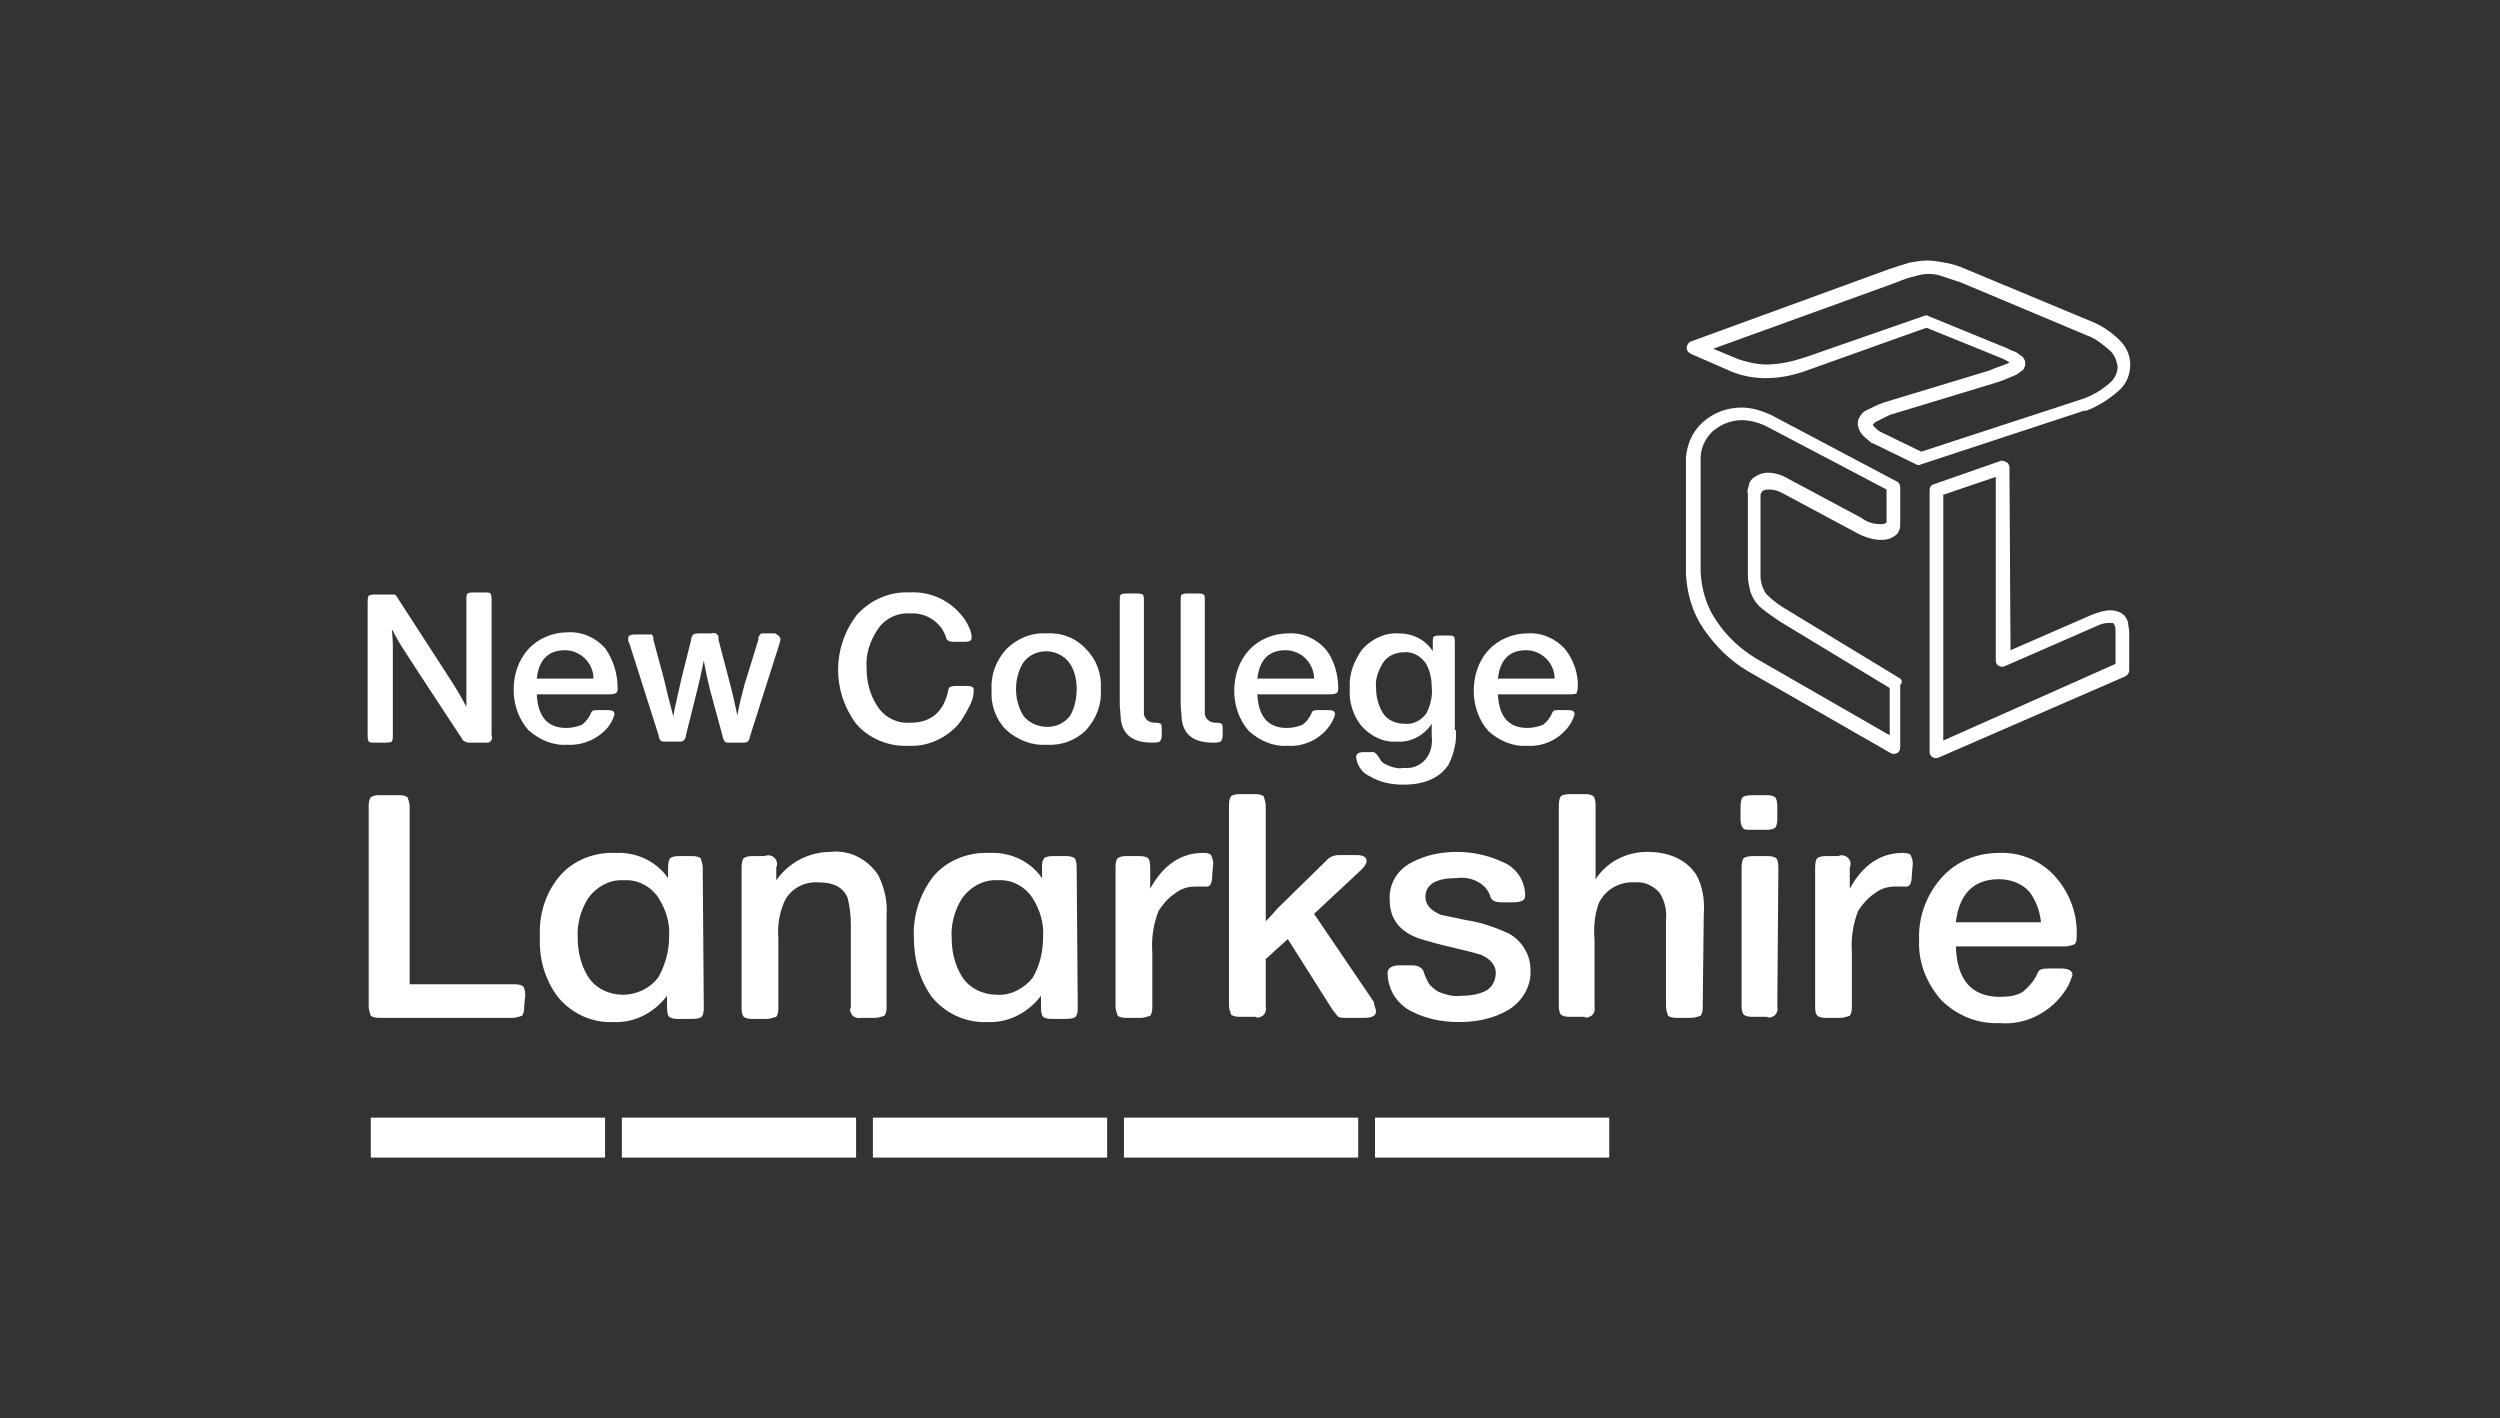 <svg xmlns="http://www.w3.org/2000/svg" xmlns:xlink="http://www.w3.org/1999/xlink" id="Layer_1" x="0px" y="0px" viewBox="0 0 238 135" style="enable-background:new 0 0 238 135;" xml:space="preserve"><rect x="0" y="0" width="238" height="135" fill="#333333" stroke="none"/><style type="text/css">	.st0{fill:#FFFFFF;}</style><g>	<g>		<path class="st0" d="M46.8,70c0.1,0.3,0,0.6-0.3,0.7c-0.1,0-0.3,0-0.4,0h-1.4c-0.3,0-0.5-0.1-0.7-0.3c0,0,0-0.1-0.1-0.2l-4.4-6.7   l-0.9-1.4c-0.5-0.7-0.9-1.5-1.3-2.2c0,0.2,0.1,0.8,0.1,1.7V62v1.6c0,0,0,0.2,0,0.6V70c0,0.2,0,0.4-0.1,0.6   c-0.2,0.1-0.4,0.1-0.6,0.1h-1c-0.3,0-0.5,0-0.6-0.1c-0.1-0.2-0.1-0.4-0.1-0.6V57.3c0-0.2,0-0.4,0.1-0.6c0.2-0.1,0.4-0.1,0.6-0.1   h1.4c0.2,0,0.3,0,0.5,0c0.1,0.1,0.2,0.2,0.3,0.4l4.4,6.8c1,1.5,1.7,2.7,2.1,3.5c0-0.2,0-0.5,0-0.8s0-0.7,0-0.9v-0.4   c0-0.6,0-0.9,0-1.1c0-0.1,0-0.2,0-0.3v-6.7c0-0.3,0-0.5,0.1-0.6c0.2-0.1,0.4-0.1,0.6-0.1h1c0.3,0,0.5,0,0.6,0.1   c0.1,0.2,0.1,0.4,0.1,0.6L46.8,70z"></path>		<path class="st0" d="M58.8,65.5c0,0.2,0,0.4-0.2,0.5c-0.2,0.1-0.4,0.1-0.6,0.1h-6.9c0.1,2.1,1,3.2,2.8,3.2c0.5,0,1-0.1,1.5-0.3   c0.4-0.3,0.7-0.7,0.9-1.2c0.1-0.2,0.3-0.2,0.7-0.2h0.8c0.5,0,0.7,0.1,0.7,0.4c-0.1,0.4-0.3,0.8-0.6,1.2C57,70.3,55.5,71,54,70.9   c-1.4,0.1-2.7-0.5-3.7-1.4c-0.9-1-1.4-2.4-1.4-3.8c0-1.4,0.4-2.8,1.4-3.9c0.9-1,2.3-1.6,3.7-1.6c1.4-0.1,2.7,0.5,3.6,1.5   C58.4,62.8,58.8,64.2,58.8,65.5z M56.5,64.6c0-0.7-0.3-1.4-0.8-1.9c-0.5-0.5-1.2-0.8-1.9-0.8c-1.6,0-2.5,0.9-2.7,2.7H56.5z"></path>		<path class="st0" d="M74.3,60.9c0,0.1-0.1,0.3-0.1,0.4l-2.8,8.8c0,0.2-0.1,0.3-0.2,0.5c-0.2,0.1-0.3,0.1-0.5,0.1h-1.2   c-0.2,0-0.4,0-0.5-0.1c-0.1-0.2-0.2-0.3-0.2-0.5l-1.2-4.4c-0.2-0.8-0.4-1.7-0.6-2.8c-0.2,1-0.4,1.9-0.6,2.7l-1.1,4.4   c0,0.3-0.2,0.6-0.5,0.6c-0.1,0-0.2,0-0.2,0h-1.2c-0.2,0-0.4,0-0.5-0.1c-0.1-0.1-0.2-0.3-0.2-0.5l-2.8-8.8   c-0.1-0.1-0.1-0.3-0.1-0.4c0-0.3,0.2-0.4,0.7-0.4h1c0.2,0,0.3,0,0.5,0c0.1,0,0.2,0.2,0.2,0.3c0,0.1,0,0.1,0,0.2l1,3.7   c0.2,0.9,0.5,2.1,0.9,3.6c0.1-0.7,0.4-1.9,0.8-3.7l0.9-3.6c0-0.2,0.1-0.4,0.2-0.5c0.2-0.1,0.4-0.1,0.6-0.1h1.1   c0.3-0.1,0.6,0,0.7,0.3c0,0.1,0,0.2,0,0.3l1.1,4.2c0.2,0.7,0.4,1.7,0.7,3c0.2-1.2,0.5-2.2,0.7-3l1.3-4.2c0-0.1,0-0.1,0-0.2   c0.1-0.2,0.1-0.3,0.3-0.4c0.2,0,0.3,0,0.5,0h0.8C74.1,60.5,74.3,60.6,74.3,60.9z"></path>		<path class="st0" d="M92.7,65.7c0,0.6-0.2,1.2-0.5,1.7c-0.3,0.6-0.6,1.1-1,1.6c-1.2,1.3-2.9,2.1-4.7,2c-1.9,0.1-3.8-0.7-5-2.1   c-2.3-3.1-2.3-7.3,0.1-10.4c1.3-1.4,3.1-2.2,5-2.1c1.8-0.1,3.5,0.6,4.7,1.9c0.3,0.3,0.6,0.7,0.8,1.1c0.2,0.4,0.4,0.8,0.4,1.3   c0,0.3-0.2,0.4-0.7,0.4h-1c-0.4,0-0.6-0.1-0.7-0.3c-0.4-1.5-1.9-2.5-3.4-2.4c-1.3-0.1-2.5,0.5-3.2,1.6c-0.7,1.1-1.1,2.3-1,3.6   c0,1.3,0.3,2.5,1,3.6c0.7,1.1,1.9,1.7,3.2,1.6c2,0,3.2-1.1,3.6-3.2c0-0.2,0.3-0.3,0.7-0.3h1C92.5,65.3,92.7,65.4,92.7,65.7z"></path>		<path class="st0" d="M104.8,65.6c0.1,1.4-0.4,2.8-1.4,3.9c-1,1-2.4,1.5-3.8,1.4c-1.4,0.1-2.8-0.5-3.8-1.4c-1-1-1.5-2.4-1.4-3.8   c-0.1-1.4,0.4-2.8,1.4-3.9c1-1,2.4-1.6,3.8-1.5c1.4-0.1,2.8,0.4,3.8,1.5C104.4,62.8,104.9,64.2,104.8,65.6z M102.5,65.6   c0-0.9-0.2-1.8-0.7-2.5c-0.5-0.7-1.4-1.1-2.2-1.1c-0.9,0-1.7,0.4-2.2,1.1c-0.9,1.5-0.9,3.5,0,5c0.5,0.7,1.4,1.1,2.3,1.1   c0.9,0,1.7-0.4,2.2-1.1C102.3,67.4,102.5,66.5,102.5,65.6z"></path>		<path class="st0" d="M110.6,70c0,0.3-0.1,0.5-0.2,0.6c-0.2,0.1-0.5,0.1-0.7,0.1c-1.8,0-2.8-0.7-3-2.2c0-0.5-0.1-1-0.1-1.5v-9.8   c0-0.3,0-0.5,0.1-0.6c0.2-0.1,0.4-0.1,0.6-0.1h0.9c0.2,0,0.4,0,0.6,0.1c0.1,0.1,0.1,0.3,0.1,0.6v9.3c0,1,0,1.5,0,1.5   c0.1,0.5,0.5,0.8,1,0.8c0.2,0,0.4,0,0.6,0.1c0.1,0.1,0.1,0.3,0.1,0.6L110.6,70z"></path>		<path class="st0" d="M116.4,70c0,0.3-0.1,0.5-0.2,0.6c-0.2,0.1-0.5,0.1-0.7,0.1c-1.8,0-2.8-0.7-3-2.2c0-0.5-0.1-1-0.1-1.5v-9.8   c0-0.3,0-0.5,0.1-0.6c0.2-0.1,0.4-0.1,0.6-0.1h0.9c0.2,0,0.4,0,0.6,0.1c0.1,0.1,0.1,0.3,0.1,0.6v9.3c0,1,0,1.5,0,1.5   c0.1,0.5,0.5,0.8,1,0.8c0.2,0,0.4,0,0.6,0.1c0.1,0.1,0.1,0.3,0.1,0.6L116.4,70z"></path>		<path class="st0" d="M127.4,65.5c0,0.2,0,0.4-0.2,0.5c-0.2,0.1-0.4,0.1-0.6,0.1h-6.9c0.1,2.1,1,3.2,2.8,3.2c0.5,0,1-0.1,1.5-0.3   c0.4-0.3,0.7-0.7,0.9-1.2c0.1-0.2,0.3-0.2,0.7-0.2h0.8c0.5,0,0.7,0.1,0.7,0.4c-0.1,0.4-0.3,0.8-0.6,1.2c-0.9,1.2-2.4,1.9-3.9,1.8   c-1.4,0.1-2.7-0.5-3.7-1.4c-0.9-1-1.4-2.4-1.4-3.8c0-1.4,0.4-2.8,1.4-3.9c0.9-1,2.3-1.6,3.7-1.6c1.4-0.1,2.7,0.5,3.6,1.5   C127,62.8,127.4,64.2,127.4,65.5z M125.1,64.6c0-0.7-0.3-1.4-0.8-1.9c-0.5-0.5-1.2-0.8-1.9-0.8c-1.6,0-2.5,0.9-2.7,2.7H125.1z"></path>		<path class="st0" d="M138.6,69.5c0.1,1.1-0.2,2.3-0.7,3.3c-0.8,1.2-2.2,1.9-4.3,1.9c-1.1,0-2.2-0.2-3.2-0.8   c-0.7-0.3-1.2-1-1.3-1.8c0-0.3,0.2-0.5,0.7-0.5h0.9c0.2,0,0.4,0.2,0.7,0.7c0.1,0.2,0.2,0.3,0.4,0.4l0.4,0.2c0.5,0.2,1,0.3,1.4,0.2   c0.8,0.1,1.6-0.2,2.1-0.8c0.5-0.6,0.7-1.4,0.6-2.2v-1.2c-0.7,1.1-2,1.8-3.3,1.7c-1.3,0.1-2.5-0.5-3.4-1.5c-0.8-1-1.2-2.3-1.1-3.6   c-0.1-1.3,0.4-2.6,1.2-3.7c0.9-1,2.2-1.6,3.5-1.5c1.3,0,2.5,0.6,3.2,1.7v-0.8c0-0.3,0-0.5,0.1-0.6c0.2-0.1,0.4-0.1,0.6-0.1h0.7   c0.3,0,0.5,0,0.6,0.1s0.1,0.3,0.1,0.6V69.5z M136.3,65.4c0-0.8-0.2-1.7-0.6-2.3c-0.5-0.7-1.3-1.1-2.1-1c-0.8,0-1.6,0.4-2,1.1   c-0.4,0.7-0.7,1.5-0.6,2.3c0,0.8,0.2,1.6,0.6,2.3c0.4,0.7,1.2,1.1,2.1,1.1c0.8,0.1,1.6-0.3,2.1-1   C136.2,67.1,136.4,66.2,136.3,65.4z"></path>		<path class="st0" d="M150.2,65.5c0,0.2-0.1,0.4-0.1,0.5c-0.2,0.1-0.4,0.1-0.6,0.1h-6.9c0.1,2.1,1,3.2,2.8,3.2c0.5,0,1-0.1,1.5-0.3   c0.4-0.3,0.7-0.7,0.9-1.2c0.1-0.2,0.3-0.2,0.6-0.2h0.8c0.5,0,0.7,0.1,0.7,0.4c-0.1,0.4-0.3,0.8-0.6,1.2c-0.9,1.2-2.4,1.9-3.9,1.8   c-1.4,0.1-2.7-0.5-3.7-1.4c-0.9-1-1.4-2.4-1.4-3.8c0-1.4,0.4-2.8,1.4-3.9c0.9-1,2.3-1.6,3.7-1.6c1.4-0.1,2.7,0.5,3.6,1.5   C149.8,62.8,150.3,64.2,150.2,65.5z M148,64.6c0-0.7-0.3-1.4-0.8-1.9c-0.5-0.5-1.2-0.8-1.9-0.8c-1.6,0-2.5,0.9-2.7,2.7H148z"></path>	</g>	<g>		<path class="st0" d="M49.9,95.8c0,0.3,0,0.6-0.2,0.9c-0.3,0.1-0.6,0.2-0.9,0.2H36.2c-0.3,0-0.6,0-0.9-0.2   c-0.1-0.3-0.2-0.6-0.2-0.9v-19c0-0.3,0-0.6,0.2-0.9c0.3-0.2,0.6-0.2,0.9-0.2h1.7c0.3,0,0.6,0,0.9,0.2c0.1,0.3,0.2,0.6,0.2,0.9   v16.9h9.9c0.3,0,0.6,0,0.9,0.2c0.2,0.3,0.2,0.6,0.2,0.9L49.9,95.8z"></path>		<path class="st0" d="M67,95.9c0,0.3,0,0.6-0.2,0.9c-0.1,0.1-0.4,0.2-0.9,0.2h-1.3c-0.3,0-0.6,0-0.9-0.2c-0.1-0.1-0.2-0.4-0.2-0.9   v-1.1c-1.2,1.6-3.1,2.6-5.1,2.5c-2,0.1-4-0.8-5.3-2.4c-1.2-1.6-1.8-3.6-1.7-5.7c-0.1-2.1,0.5-4.1,1.8-5.7c1.3-1.6,3.4-2.4,5.4-2.3   c2-0.1,3.9,0.8,5,2.4v-1c0-0.5,0.1-0.8,0.2-0.9c0.3-0.2,0.6-0.2,0.9-0.2h1.1c0.3,0,0.6,0,0.9,0.2c0.1,0.3,0.2,0.6,0.2,0.9L67,95.9   z M63.7,89.2c0.1-1.3-0.3-2.6-1-3.7c-0.7-1.1-2-1.8-3.3-1.7c-1.3-0.1-2.6,0.6-3.4,1.7c-0.7,1.1-1.1,2.5-1,3.8c0,1.3,0.3,2.6,1,3.7   c0.7,1.1,2,1.7,3.3,1.7c1.3,0,2.6-0.6,3.4-1.7C63.3,91.9,63.7,90.6,63.7,89.2L63.7,89.2z"></path>		<path class="st0" d="M84.4,95.8c0,0.3,0,0.6-0.2,0.9c-0.3,0.1-0.6,0.2-0.9,0.2H82c-0.4,0.1-0.9-0.1-1-0.5c-0.1-0.2-0.1-0.3,0-0.5   V88c0-0.8-0.1-1.7-0.3-2.5c-0.4-1-1.3-1.5-2.8-1.5c-1.4-0.1-2.8,0.7-3.3,2c-0.4,1-0.6,2.1-0.5,3.3v6.6c0,0.3,0,0.6-0.2,0.9   c-0.3,0.1-0.6,0.2-0.9,0.2h-1.3c-0.3,0-0.6,0-0.9-0.2c-0.2-0.3-0.2-0.6-0.2-0.9V82.6c0-0.5,0.1-0.8,0.2-0.9   c0.3-0.2,0.6-0.2,0.9-0.2h1.1c0.4-0.2,0.9,0,1.1,0.4c0.1,0.2,0.1,0.5,0,0.7v1.2c1.2-1.7,3.1-2.7,5.2-2.7c1.8-0.2,3.5,0.7,4.5,2.2   c0.6,1.2,0.9,2.5,0.8,3.8L84.4,95.8z"></path>		<path class="st0" d="M102.6,95.9c0,0.3,0,0.6-0.2,0.9c-0.1,0.1-0.4,0.2-0.9,0.2h-1.3c-0.3,0-0.6,0-0.9-0.2   c-0.1-0.1-0.2-0.4-0.2-0.9v-1.1c-1.2,1.6-3.1,2.6-5.1,2.5c-2,0.1-4-0.8-5.3-2.4c-1.2-1.7-1.7-3.6-1.7-5.7   c-0.1-2.1,0.6-4.1,1.8-5.7c1.3-1.6,3.4-2.4,5.4-2.3c2-0.1,3.9,0.8,5,2.4v-1c0-0.3,0-0.6,0.2-0.9c0.3-0.2,0.6-0.2,0.9-0.2h1.1   c0.3,0,0.6,0,0.9,0.2c0.1,0.1,0.2,0.4,0.2,0.9L102.6,95.9z M99.3,89.2c0.1-1.3-0.3-2.6-1-3.7c-0.7-1.1-2-1.8-3.3-1.7   c-1.3-0.1-2.6,0.6-3.4,1.7c-0.7,1.1-1.1,2.5-1,3.8c0,1.3,0.3,2.6,1,3.7c0.7,1.1,2,1.7,3.3,1.7c1.3,0.1,2.6-0.6,3.4-1.6   C99,91.9,99.3,90.6,99.3,89.2z"></path>		<path class="st0" d="M115.4,83.4c0,0.7-0.2,1.1-0.7,1h-0.9c-0.7,0-1.4,0.2-2,0.7c-0.6,0.4-1.1,1-1.5,1.6c-0.5,1.3-0.7,2.6-0.6,4   v5.1c0,0.3,0,0.6-0.2,0.9c-0.3,0.1-0.6,0.2-0.9,0.2h-1.3c-0.3,0-0.6,0-0.9-0.2c-0.1-0.3-0.2-0.6-0.2-0.9V82.6c0-0.3,0-0.6,0.2-0.9   c0.3-0.2,0.6-0.2,0.9-0.2h1.1c0.3,0,0.6,0,0.9,0.2c0.1,0.1,0.2,0.4,0.2,0.9v2c1.2-2.2,2.9-3.4,5-3.4c0.3,0,0.6,0,0.8,0.2   c0.1,0.3,0.2,0.5,0.2,0.8L115.4,83.4z"></path>		<path class="st0" d="M131,96.3c0,0.4-0.4,0.6-1.1,0.6h-1.8c-0.2,0-0.5,0-0.7-0.1c-0.2-0.2-0.3-0.4-0.5-0.6l-4.3-6.8l-2.1,1.9v4.5   c0.1,0.4-0.1,0.9-0.5,1c-0.2,0.1-0.3,0.1-0.5,0h-1.4c-0.3,0-0.6,0-0.9-0.2c-0.1-0.3-0.2-0.6-0.2-0.9v-19c0-0.3,0-0.6,0.2-0.9   c0.3-0.2,0.6-0.2,0.9-0.2h1.3c0.3,0,0.6,0,0.9,0.2c0.1,0.3,0.2,0.6,0.2,0.9v11c0.2-0.2,0.6-0.6,1.1-1.2l4.9-4.8   c0.3-0.2,0.6-0.3,1-0.3h1.6c0.7,0,1,0.2,1,0.6c0,0.2-0.2,0.5-0.5,0.8l-4.5,4.2l5.7,8.4C130.8,95.8,131,96,131,96.3z"></path>		<path class="st0" d="M145.7,92.3c0.1,1.6-0.8,3.1-2.2,3.9c-1.4,0.8-3,1.1-4.6,1.1c-1.6,0-3.1-0.3-4.5-1c-1.4-0.7-2.3-2.1-2.3-3.7   c0-0.4,0.4-0.7,1.1-0.7h1.2c0.6,0,0.9,0.2,1.1,0.5c0.1,0.4,0.3,0.8,0.5,1.2c0.2,0.3,0.6,0.6,0.9,0.8c0.7,0.3,1.5,0.5,2.2,0.4   c0.8,0,1.5-0.1,2.2-0.4c0.7-0.3,1.1-1,1.1-1.8c0-0.7-0.5-1.3-1.4-1.7c-0.3-0.1-1-0.3-2.3-0.6c-1.7-0.4-2.8-0.7-3.1-0.8   c-2.2-0.6-3.3-1.9-3.3-3.8c-0.1-1.5,0.7-2.9,2.1-3.6c1.3-0.7,2.8-1,4.3-1c1.4,0,2.9,0.3,4.2,0.9c1.4,0.5,2.3,1.8,2.3,3.3   c0,0.4-0.4,0.6-1.1,0.6h-1.2c-0.6,0-0.9-0.2-1-0.5c-0.2-0.7-0.7-1.2-1.3-1.5c-0.6-0.3-1.3-0.4-2-0.3c-1.9,0-2.9,0.6-2.9,1.8   c0,0.7,0.5,1.3,1.5,1.7c0.1,0,0.9,0.2,2.4,0.5c1.4,0.2,2.8,0.7,4.1,1.3C144.9,89.6,145.7,90.9,145.7,92.3z"></path>		<path class="st0" d="M162.1,95.8c0,0.3,0,0.6-0.2,0.9c-0.3,0.1-0.6,0.2-0.9,0.2h-1.3c-0.3,0-0.6,0-0.9-0.2   c-0.1-0.3-0.2-0.6-0.2-0.9v-8.2c0.1-0.9-0.1-1.8-0.6-2.6c-0.6-0.7-1.5-1.1-2.4-1c-1.4-0.1-2.8,0.7-3.4,2c-0.4,1.1-0.5,2.3-0.4,3.5   v6.3c0.1,0.4-0.1,0.9-0.5,1c-0.2,0.1-0.3,0.1-0.5,0h-1.3c-0.3,0-0.6,0-0.9-0.2c-0.2-0.3-0.2-0.6-0.2-0.9v-19   c0-0.5,0.1-0.8,0.2-0.9s0.4-0.2,0.9-0.2h1.3c0.3,0,0.6,0,0.9,0.2c0.1,0.1,0.2,0.4,0.2,0.9v7c1.1-1.7,3-2.6,4.9-2.6   c2.2,0,3.8,0.8,4.7,2.2c0.6,1.1,0.8,2.4,0.7,3.7L162.1,95.8z"></path>		<path class="st0" d="M169.2,77.9c0,0.3,0,0.6-0.2,0.9c-0.3,0.2-0.6,0.2-0.9,0.2h-1.3c-0.5,0-0.8,0-0.9-0.2   c-0.2-0.3-0.2-0.6-0.2-0.9v-1.1c0-0.5,0.1-0.8,0.2-0.9s0.4-0.2,0.9-0.2h1.3c0.3,0,0.6,0,0.9,0.2c0.1,0.1,0.2,0.4,0.2,0.9   L169.2,77.9z M169.2,95.8c0.1,0.4-0.1,0.9-0.5,1c-0.2,0.1-0.3,0.1-0.5,0h-1.3c-0.3,0-0.6,0-0.9-0.2c-0.2-0.3-0.2-0.6-0.2-0.9V82.6   c0-0.5,0.1-0.8,0.2-0.9s0.4-0.2,0.9-0.2h1.3c0.3,0,0.6,0,0.9,0.2c0.1,0.1,0.2,0.4,0.2,0.9L169.2,95.8z"></path>		<path class="st0" d="M182,83.4c0,0.7-0.2,1.1-0.7,1h-0.9c-0.7,0-1.4,0.2-2,0.7c-0.6,0.4-1.1,1-1.5,1.6c-0.5,1.3-0.7,2.6-0.6,4v5.1   c0,0.3,0,0.6-0.2,0.9c-0.3,0.1-0.6,0.2-0.9,0.2h-1.3c-0.3,0-0.6,0-0.9-0.2c-0.2-0.3-0.2-0.6-0.2-0.9V82.6c0-0.5,0.1-0.8,0.2-0.9   c0.3-0.2,0.6-0.2,0.9-0.2h1.1c0.4-0.2,0.9,0,1.1,0.4c0.1,0.2,0.1,0.5,0,0.7v2c1.2-2.2,2.9-3.4,5-3.4c0.3,0,0.6,0,0.8,0.2   c0.1,0.3,0.2,0.5,0.2,0.8L182,83.4z"></path>		<path class="st0" d="M197.7,89.2c0,0.4-0.1,0.6-0.2,0.7c-0.3,0.1-0.6,0.2-0.9,0.2h-10.4c0.1,3.2,1.5,4.8,4.2,4.8   c0.8,0,1.6-0.1,2.2-0.5c0.6-0.5,1.1-1.1,1.4-1.8c0.1-0.3,0.4-0.4,1-0.4h1.2c0.7,0,1.1,0.2,1.1,0.6c-0.2,0.7-0.5,1.3-0.9,1.8   c-1.4,1.9-3.7,3-6,2.8c-2.1,0.1-4.1-0.7-5.6-2.2c-1.4-1.6-2.2-3.6-2.1-5.7c-0.1-2.2,0.7-4.3,2.1-5.9c1.4-1.6,3.4-2.4,5.5-2.4   c2.1-0.1,4.1,0.8,5.4,2.3C197.1,85.1,197.8,87.1,197.7,89.2z M194.3,87.8c-0.1-1.1-0.5-2.1-1.1-2.9c-0.7-0.8-1.8-1.2-2.9-1.2   c-2.4,0-3.8,1.4-4.1,4.1L194.3,87.8z"></path>	</g>	<g>		<path class="st0" d="M202.6,59.3c-0.1-0.4-0.3-0.7-0.6-0.9c-0.3-0.2-0.7-0.3-1.1-0.3c-0.6,0-1.1,0.2-1.7,0.4l0,0l-7.8,3.4   l-0.1-17.4c0-0.2-0.1-0.4-0.3-0.5c-0.2-0.1-0.4-0.2-0.6-0.1l-6.3,2.2c-0.3,0.1-0.4,0.3-0.4,0.6v24.9c0,0.2,0.1,0.4,0.3,0.5   c0.2,0.1,0.4,0.1,0.6,0l17.7-7.7c0.2-0.1,0.4-0.3,0.4-0.6v-3.6C202.7,59.8,202.6,59.6,202.6,59.3z M185,70.5V47.1l5-1.7v17.5   c0,0.2,0.1,0.4,0.3,0.5c0.2,0.1,0.4,0.1,0.6,0l8.7-3.8c0.4-0.2,0.8-0.3,1.2-0.3c0.1,0,0.2,0,0.3,0c0.1,0,0.1,0.1,0.2,0.2   c0.1,0.2,0.1,0.4,0.1,0.5v3.2L185,70.5z"></path>		<polygon class="st0" points="176.6,50.7 176.6,50.6 176.6,50.6   "></polygon>		<path class="st0" d="M180.9,64.6l-10.7-6.5l0,0c-0.7-0.4-1.4-0.9-2-1.5c-0.2-0.2-0.3-0.5-0.4-0.7c-0.1-0.3-0.2-0.7-0.2-1v-7.7l0,0   c0-0.1,0-0.2,0.1-0.3c0-0.1,0.1-0.2,0.2-0.2c0.2-0.1,0.3-0.1,0.5-0.1c0.4,0,0.8,0.1,1.2,0.3l0,0l7.1,3.8c0.7,0.4,1.6,0.7,2.4,0.7   c0.5,0,0.9-0.1,1.3-0.4c0.2-0.1,0.3-0.3,0.4-0.5c0.1-0.2,0.1-0.4,0.1-0.7l0,0l0,0v-3.4c0-0.2-0.1-0.5-0.4-0.6l-11.9-6.3l0,0   c-0.9-0.4-1.8-0.7-2.8-0.7c-1.4,0-2.7,0.5-3.7,1.4c-1,0.9-1.5,2.1-1.6,3.4l0,0v11c0.1,1.9,0.6,3.7,1.7,5.3c1.1,1.6,2.5,3,4.2,4   l0,0l13.6,7.8c0.2,0.1,0.4,0.1,0.6,0c0.2-0.1,0.3-0.3,0.3-0.6v-5.9C181.2,64.9,181,64.7,180.9,64.6z M167.2,62.7   c-1.5-0.9-2.8-2.1-3.8-3.6c-0.9-1.3-1.4-2.9-1.5-4.6V43.6c0-0.9,0.4-1.8,1.1-2.5c0.8-0.7,1.8-1.1,2.8-1.1c0.8,0,1.5,0.2,2.2,0.5   l11.6,6.1v3l0,0c0,0,0,0.1,0,0.1c0,0.1-0.1,0.1-0.1,0.1c-0.1,0.1-0.3,0.1-0.5,0.1c-0.6,0-1.3-0.2-1.8-0.6l0,0l-7.1-3.8l0,0   c-0.5-0.3-1.2-0.5-1.8-0.5c-0.5,0-1,0.2-1.4,0.5c-0.2,0.2-0.4,0.4-0.4,0.7c-0.1,0.3-0.2,0.5-0.1,0.8l0,0v7.8l0,0   c0,0.5,0.1,0.9,0.2,1.4c0.2,0.7,0.6,1.3,1.1,1.7c0.6,0.5,1.2,0.9,1.8,1.3l0,0l10.4,6.3V70L167.2,62.7z"></path>		<path class="st0" d="M198.6,39.1c1.1-0.4,2.2-1.1,3.1-1.9c0.7-0.6,1.1-1.5,1.1-2.5c0-0.9-0.4-1.7-1-2.3c-0.8-0.8-1.7-1.4-2.7-1.8   l0,0l-12-5l0,0c-0.7-0.3-1.3-0.5-2-0.6c-0.5-0.1-1.1-0.2-1.6-0.2c-0.6,0-1.1,0.1-1.7,0.2c-0.7,0.2-1.3,0.4-1.9,0.6L161,32.5   c-0.3,0.1-0.5,0.5-0.4,0.8c0.1,0.2,0.2,0.3,0.4,0.4l3.9,1.7l0,0c1,0.4,2.1,0.6,3.2,0.6c1.4,0,2.8-0.3,4.1-0.8l0,0l11.2-4l6.9,2.8   c0.3,0.1,0.7,0.3,1,0.5c-0.1,0.1-0.4,0.2-0.7,0.3s-0.8,0.3-1.3,0.5l-9.9,3l0,0c-0.6,0.2-1.2,0.5-1.8,0.8c-0.2,0.1-0.4,0.3-0.5,0.5   c-0.3,0.4-0.3,0.9-0.1,1.3c0.1,0.3,0.3,0.5,0.5,0.7c0.2,0.2,0.5,0.4,0.7,0.6h0.1l4.1,2c0.2,0.1,0.3,0.1,0.5,0l15.5-5.1L198.6,39.1   z M182.9,43l-3.9-1.9c-0.2-0.1-0.4-0.3-0.6-0.5c0,0-0.1-0.1-0.1-0.2l0,0l0,0c0.1-0.1,0.3-0.3,0.4-0.3c0.4-0.2,0.8-0.4,1.2-0.6l0,0   l9.9-3l0,0c0.7-0.2,1.4-0.5,2.1-0.8c0.2-0.1,0.4-0.3,0.6-0.4c0.1-0.1,0.2-0.2,0.2-0.3c0.1-0.1,0.1-0.3,0.1-0.4   c0-0.1,0-0.3-0.1-0.4c-0.1-0.2-0.2-0.3-0.4-0.4c-0.2-0.2-0.4-0.3-0.7-0.4c-0.3-0.1-0.6-0.3-0.9-0.4l0,0l-7.1-2.9   c-0.1-0.1-0.3-0.1-0.5,0L171.9,34l0,0c-1.2,0.4-2.5,0.7-3.7,0.7c-0.9,0-1.8-0.2-2.7-0.5l-2.4-1l17.4-6.3l0,0   c0.7-0.3,1.3-0.5,1.8-0.6c0.9-0.3,1.8-0.3,2.6,0c0.6,0.2,1.2,0.4,1.8,0.6l11.9,5l0,0c0.9,0.3,1.6,0.9,2.3,1.5   c0.4,0.4,0.6,0.9,0.7,1.5c0,0.6-0.3,1.2-0.8,1.6c-0.8,0.7-1.7,1.2-2.6,1.5L182.9,43z"></path>	</g>	<rect x="35.3" y="106.4" class="st0" width="22.3" height="3.8"></rect>	<rect x="59.2" y="106.4" class="st0" width="22.3" height="3.8"></rect>	<rect x="83.1" y="106.4" class="st0" width="22.3" height="3.8"></rect>	<rect x="107" y="106.4" class="st0" width="22.3" height="3.8"></rect>	<rect x="130.9" y="106.4" class="st0" width="22.3" height="3.8"></rect></g></svg>